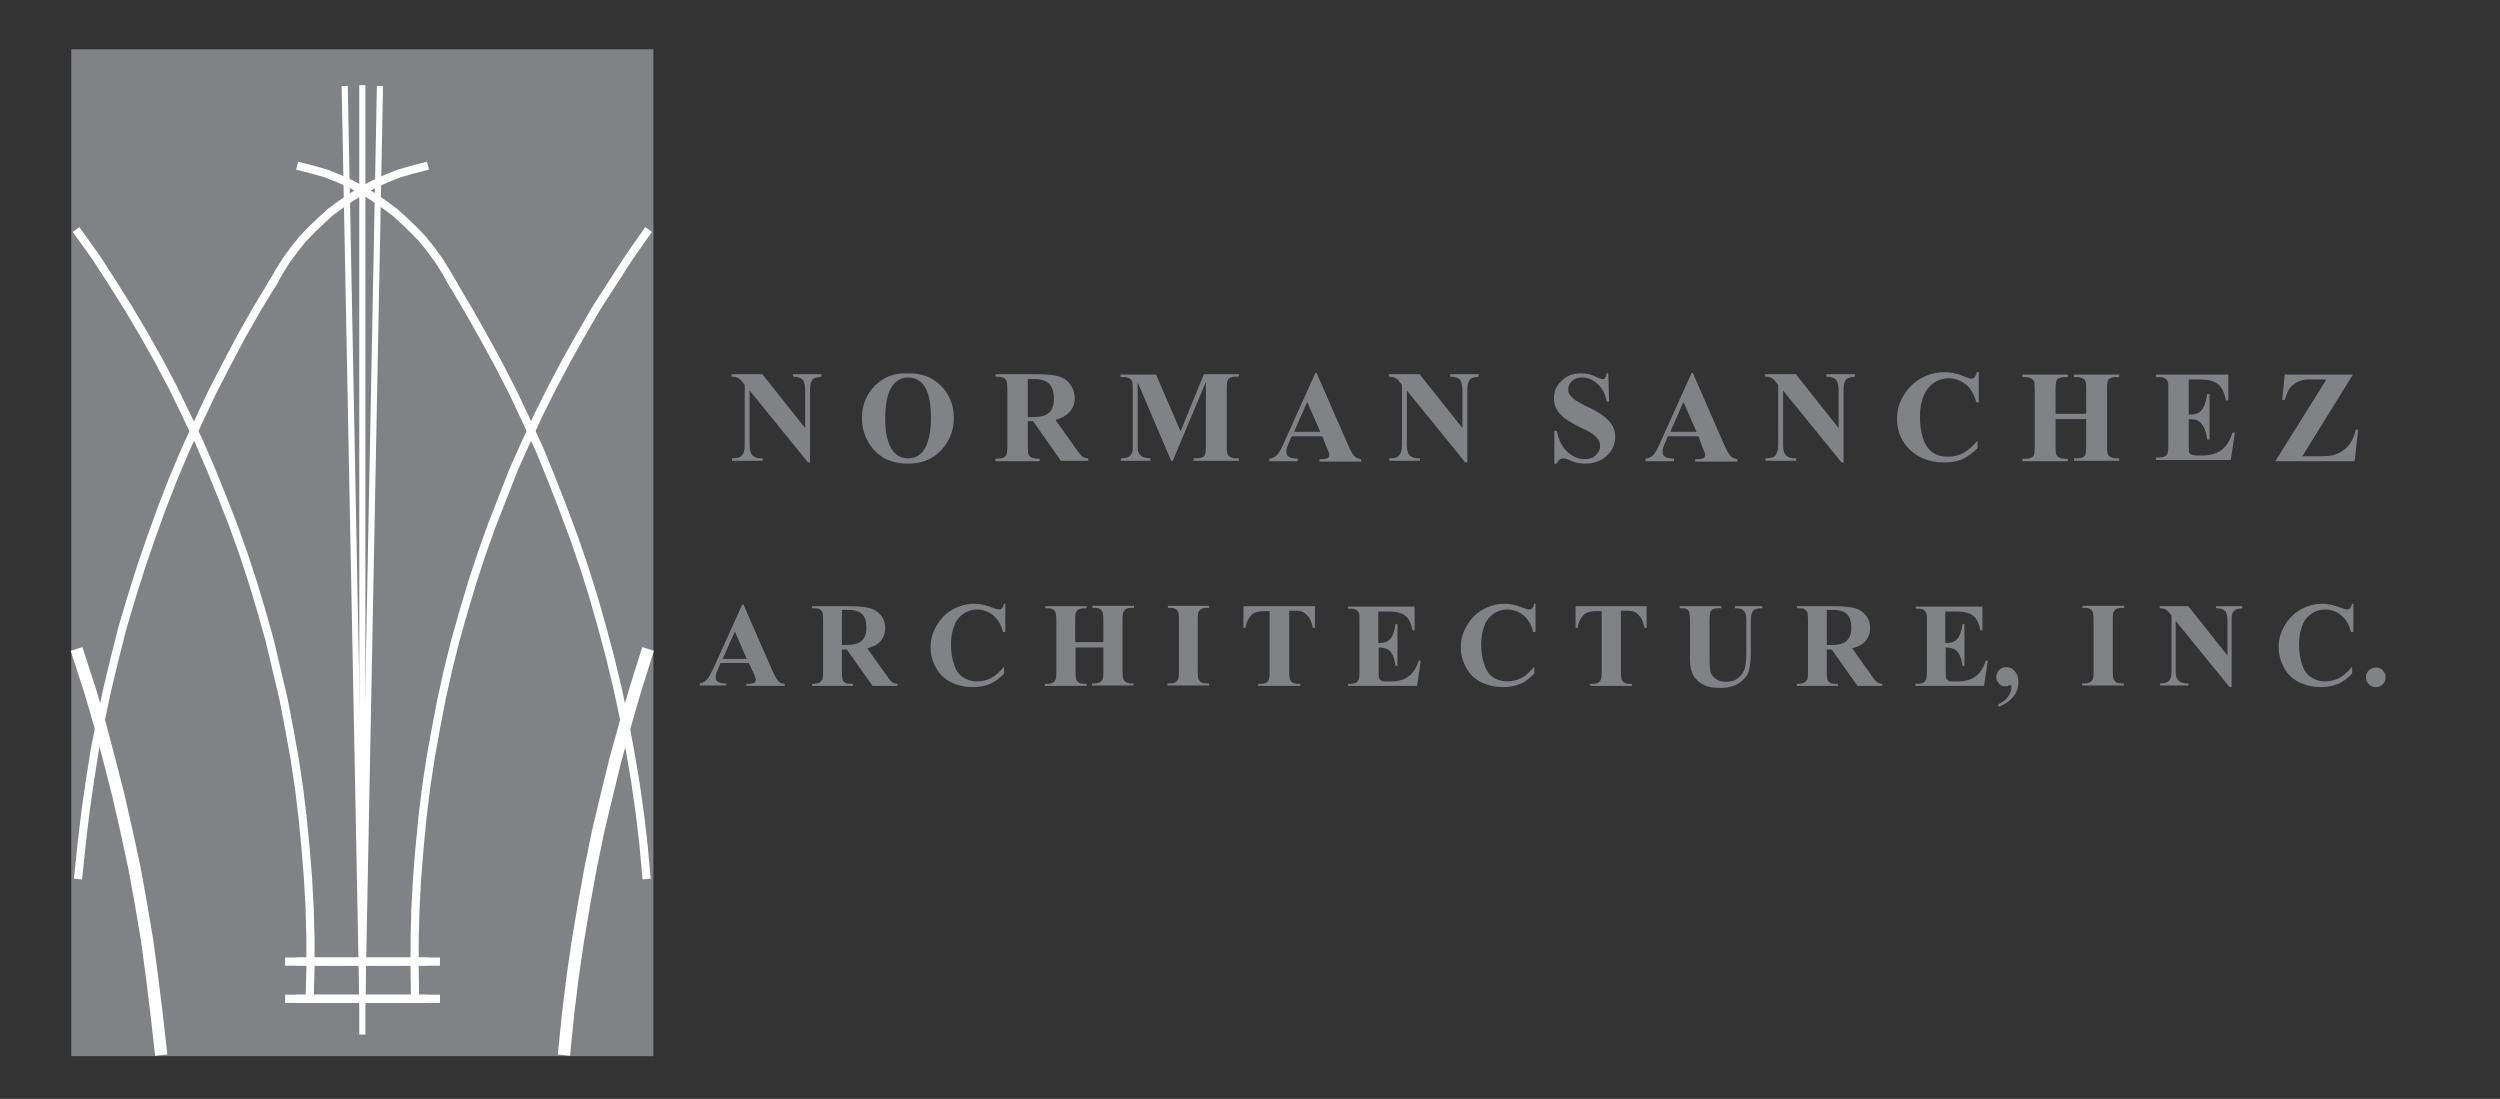 <?xml version="1.0" encoding="utf-8"?>
<!-- Generator: Adobe Illustrator 19.0.0, SVG Export Plug-In . SVG Version: 6.00 Build 0)  -->
<svg version="1.1" id="Layer_1" xmlns="http://www.w3.org/2000/svg" xmlns:xlink="http://www.w3.org/1999/xlink" x="0px" y="0px"
	 viewBox="0 0 612 269" style="enable-background:new 0 0 612 269;" xml:space="preserve">
<rect x="0" y="0" width="612" height="269" fill="#333333" stroke="none"/>
<style type="text/css">
	.st0{fill:#808285;stroke:#808285;stroke-width:3.5;stroke-linecap:square;stroke-miterlimit:10;}
	.st1{fill:none;stroke:#808285;stroke-width:0;stroke-linecap:square;stroke-miterlimit:10;}
	.st2{fill:none;stroke:#FFFFFF;stroke-width:1.5;stroke-linecap:square;stroke-miterlimit:10;}
	.st3{fill:none;stroke:#FFFFFF;stroke-width:2;stroke-linecap:square;stroke-miterlimit:10;}
	.st4{fill:none;stroke:#FFFFFF;stroke-width:0;stroke-linecap:square;stroke-miterlimit:10;}
	.st5{fill:none;stroke:#FFFFFF;stroke-width:3;stroke-linecap:square;stroke-miterlimit:10;}
	.st6{fill:#808285;}
</style>
<polygon id="XMLID_94_" class="st0" points="158.2,256.8 19.2,256.8 19.2,13.8 158.2,13.8 158.2,256.8 "/>
<g id="XMLID_105_">
	<line id="XMLID_125_" class="st1" x1="88.7" y1="252.5" x2="88.7" y2="21.6"/>
	<line id="XMLID_124_" class="st1" x1="73.6" y1="244.5" x2="106.7" y2="244.5"/>
	<line id="XMLID_123_" class="st1" x1="73.6" y1="235.4" x2="106.7" y2="235.4"/>
	<line id="XMLID_122_" class="st1" x1="88.7" y1="245" x2="84.4" y2="21.8"/>
	<polyline id="XMLID_121_" class="st1" points="75.8,244.5 76,237.1 76,229.7 75.8,222.4 75.4,215 74.8,207.6 74.1,200.3 
		73.2,192.9 72.1,185.6 70.8,178.4 69.4,171.1 67.7,163.9 66,156.7 64,149.6 61.9,142.6 59.6,135.6 57.1,128.6 54.4,121.7 
		51.6,114.8 48.7,108.1 45.5,101.4 42.3,94.8 38.8,88.2 35.2,81.8 31.4,75.4 27.5,69.2 23.5,63 19.2,57 	"/>
	<polyline id="XMLID_120_" class="st1" points="80,244.5 80.2,235.2 80.1,226 79.9,216.7 79.5,207.4 78.9,198.2 78.1,188.9 
		77.1,179.7 76,170.5 74.7,161.3 73.2,152.1 71.5,143 69.6,133.9 67.6,124.8 65.4,115.8 63,106.9 60.4,97.9 57.7,89.1 54.8,80.3 
		51.7,71.5 48.4,62.8 45,54.2 41.4,45.7 37.6,37.2 33.7,28.8 	"/>
	<polyline id="XMLID_119_" class="st1" points="84.3,244.5 84.2,231.5 83.9,218.6 83.4,205.6 82.8,192.7 81.9,179.8 80.9,166.8 
		79.7,154 78.3,141 76.6,128.2 74.8,115.4 72.8,102.5 70.7,89.8 68.3,77 65.8,64.3 63,51.6 60.1,39 57,26.4 	"/>
	<polyline id="XMLID_118_" class="st1" points="66.8,69.2 62.8,75.8 59,82.5 55.4,89.3 51.9,96.1 48.6,103.1 45.4,110.1 42.4,117.2 
		39.6,124.4 37,131.6 34.5,138.9 32.2,146.2 30,153.6 28.1,161.1 26.3,168.6 24.7,176.1 23.2,183.6 22,191.2 20.9,198.9 20,206.5 
		19.2,214.2 	"/>
	<polyline id="XMLID_117_" class="st1" points="103.8,40.8 100.7,41.6 97.6,42.5 94.6,43.7 91.7,45 88.9,46.5 86.1,48.2 83.5,50 
		80.9,51.9 78.5,54.1 76.2,56.3 74,58.6 72,61.1 70.1,63.7 68.4,66.4 66.8,69.2 	"/>
	<polyline id="XMLID_116_" class="st1" points="39.3,256.8 38.3,247.9 37.2,239 36,230.1 34.5,221.2 32.9,212.4 31,203.6 29,194.8 
		26.8,186.2 24.5,177.5 22,168.9 19.2,160.3 	"/>
	<polygon id="XMLID_115_" class="st1" points="158.2,256.8 19.2,256.8 19.2,13.8 158.2,13.8 158.2,256.8 	"/>
	<line id="XMLID_114_" class="st1" x1="103.9" y1="244.5" x2="70.8" y2="244.5"/>
	<line id="XMLID_113_" class="st1" x1="103.9" y1="235.4" x2="70.8" y2="235.4"/>
	<line id="XMLID_112_" class="st1" x1="88.7" y1="245" x2="93" y2="21.8"/>
	<polyline id="XMLID_111_" class="st1" points="158.2,57 154,63 150,69.2 146,75.4 142.3,81.8 138.7,88.2 135.2,94.8 131.9,101.4 
		128.8,108.1 125.8,114.8 123.1,121.7 120.4,128.6 117.9,135.6 115.6,142.6 113.5,149.6 111.5,156.7 109.7,163.9 108.1,171.1 
		106.7,178.4 105.4,185.6 104.3,192.9 103.4,200.3 102.7,207.6 102.1,215 101.7,222.4 101.5,229.7 101.5,237.1 101.6,244.5 	"/>
	<polyline id="XMLID_110_" class="st1" points="143.8,28.8 139.9,37.2 136.1,45.7 132.5,54.2 129.1,62.8 125.8,71.5 122.7,80.3 
		119.8,89.1 117.1,97.9 114.5,106.9 112.1,115.8 109.9,124.8 107.8,133.9 106,143 104.3,152.1 102.8,161.3 101.5,170.5 100.3,179.7 
		99.4,188.9 98.6,198.2 98,207.4 97.6,216.7 97.4,226 97.3,235.2 97.5,244.5 	"/>
	<polyline id="XMLID_109_" class="st1" points="120.4,26.4 117.4,39 114.4,51.6 111.7,64.3 109.2,77 106.8,89.8 104.6,102.5 
		102.6,115.4 100.8,128.2 99.2,141 97.8,154 96.6,166.8 95.6,179.8 94.7,192.7 94,205.6 93.6,218.6 93.3,231.5 93.2,244.5 	"/>
	<polyline id="XMLID_108_" class="st1" points="158.2,214.2 157.5,206.5 156.6,198.9 155.5,191.2 154.2,183.6 152.8,176.1 
		151.2,168.6 149.4,161.1 147.4,153.6 145.3,146.2 143,138.9 140.5,131.6 137.8,124.4 135,117.2 132.1,110.1 128.9,103.1 
		125.6,96.1 122.1,89.3 118.4,82.5 114.6,75.8 110.7,69.2 	"/>
	<polyline id="XMLID_107_" class="st1" points="110.7,69.2 109.1,66.4 107.4,63.7 105.5,61.1 103.5,58.6 101.3,56.3 99,54.1 
		96.6,51.9 94,50 91.4,48.2 88.6,46.5 85.8,45 82.9,43.7 79.9,42.5 76.8,41.6 73.7,40.8 	"/>
	<polyline id="XMLID_106_" class="st1" points="158.2,160.3 155.5,168.9 153,177.5 150.6,186.2 148.5,194.8 146.4,203.6 
		144.6,212.4 143,221.2 141.5,230.1 140.2,239 139.1,247.9 138.2,256.8 	"/>
</g>
<line id="XMLID_104_" class="st2" x1="88.7" y1="252.5" x2="88.7" y2="21.6"/>
<line id="XMLID_103_" class="st3" x1="73.6" y1="244.5" x2="106.7" y2="244.5"/>
<line id="XMLID_102_" class="st3" x1="73.6" y1="235.4" x2="106.7" y2="235.4"/>
<line id="XMLID_101_" class="st2" x1="88.7" y1="245" x2="84.4" y2="21.8"/>
<polyline id="XMLID_100_" class="st3" points="75.8,244.5 76,237.1 76,229.7 75.8,222.4 75.4,215 74.8,207.6 74.1,200.3 73.2,192.9 
	72.1,185.6 70.8,178.4 69.4,171.1 67.7,163.9 66,156.7 64,149.6 61.9,142.6 59.6,135.6 57.1,128.6 54.4,121.7 51.6,114.8 
	48.7,108.1 45.5,101.4 42.3,94.8 38.8,88.2 35.2,81.8 31.4,75.4 27.5,69.2 23.5,63 19.2,57 "/>
<polyline id="XMLID_99_" class="st4" points="80,244.5 80.2,235.2 80.1,226 79.9,216.7 79.5,207.4 78.9,198.2 78.1,188.9 
	77.1,179.7 76,170.5 74.7,161.3 73.2,152.1 71.5,143 69.6,133.9 67.6,124.8 65.4,115.8 63,106.9 60.4,97.9 57.7,89.1 54.8,80.3 
	51.7,71.5 48.4,62.8 45,54.2 41.4,45.7 37.6,37.2 33.7,28.8 "/>
<polyline id="XMLID_98_" class="st4" points="84.3,244.5 84.2,231.5 83.9,218.6 83.4,205.6 82.8,192.7 81.9,179.8 80.9,166.8 
	79.7,154 78.3,141 76.6,128.2 74.8,115.4 72.8,102.5 70.7,89.8 68.3,77 65.8,64.3 63,51.6 60.1,39 57,26.4 "/>
<polyline id="XMLID_97_" class="st3" points="66.8,69.2 62.8,75.8 59,82.5 55.4,89.3 51.9,96.1 48.6,103.1 45.4,110.1 42.4,117.2 
	39.6,124.4 37,131.6 34.5,138.9 32.2,146.2 30,153.6 28.1,161.1 26.3,168.6 24.7,176.1 23.2,183.6 22,191.2 20.9,198.9 20,206.5 
	19.2,214.2 "/>
<polyline id="XMLID_96_" class="st3" points="103.8,40.8 100.7,41.6 97.6,42.5 94.6,43.7 91.7,45 88.9,46.5 86.1,48.2 83.5,50 
	80.9,51.9 78.5,54.1 76.2,56.3 74,58.6 72,61.1 70.1,63.7 68.4,66.4 66.8,69.2 "/>
<polyline id="XMLID_95_" class="st5" points="39.3,256.8 38.3,247.9 37.2,239 36,230.1 34.5,221.2 32.9,212.4 31,203.6 29,194.8 
	26.8,186.2 24.5,177.5 22,168.9 19.2,160.3 "/>
<line id="XMLID_93_" class="st3" x1="103.9" y1="244.5" x2="70.8" y2="244.5"/>
<line id="XMLID_92_" class="st3" x1="103.9" y1="235.4" x2="70.8" y2="235.4"/>
<line id="XMLID_91_" class="st2" x1="88.7" y1="245" x2="93" y2="21.8"/>
<polyline id="XMLID_90_" class="st3" points="158.2,57 154,63 150,69.2 146,75.4 142.3,81.8 138.7,88.2 135.2,94.8 131.9,101.4 
	128.8,108.1 125.8,114.8 123.1,121.7 120.4,128.6 117.9,135.6 115.6,142.6 113.5,149.6 111.5,156.7 109.7,163.9 108.1,171.1 
	106.7,178.4 105.4,185.6 104.3,192.9 103.4,200.3 102.7,207.6 102.1,215 101.7,222.4 101.5,229.7 101.5,237.1 101.6,244.5 "/>
<polyline id="XMLID_89_" class="st4" points="143.8,28.8 139.9,37.2 136.1,45.7 132.5,54.2 129.1,62.8 125.8,71.5 122.7,80.3 
	119.8,89.1 117.1,97.9 114.5,106.9 112.1,115.8 109.9,124.8 107.8,133.9 106,143 104.3,152.1 102.8,161.3 101.5,170.5 100.3,179.7 
	99.4,188.9 98.6,198.2 98,207.4 97.6,216.7 97.4,226 97.3,235.2 97.5,244.5 "/>
<polyline id="XMLID_88_" class="st4" points="120.4,26.4 117.4,39 114.4,51.6 111.7,64.3 109.2,77 106.8,89.8 104.6,102.5 
	102.6,115.4 100.8,128.2 99.2,141 97.8,154 96.6,166.8 95.6,179.8 94.7,192.7 94,205.6 93.6,218.6 93.3,231.5 93.2,244.5 "/>
<polyline id="XMLID_87_" class="st3" points="158.2,214.2 157.5,206.5 156.6,198.9 155.5,191.2 154.2,183.6 152.8,176.1 
	151.2,168.6 149.4,161.1 147.4,153.6 145.3,146.2 143,138.9 140.5,131.6 137.8,124.4 135,117.2 132.1,110.1 128.9,103.1 125.6,96.1 
	122.1,89.3 118.4,82.5 114.6,75.8 110.7,69.2 "/>
<polyline id="XMLID_86_" class="st3" points="110.7,69.2 109.1,66.4 107.4,63.7 105.5,61.1 103.5,58.6 101.3,56.3 99,54.1 
	96.6,51.9 94,50 91.4,48.2 88.6,46.5 85.8,45 82.9,43.7 79.9,42.5 76.8,41.6 73.7,40.8 "/>
<polyline id="XMLID_23_" class="st5" points="158.2,160.3 155.5,168.9 153,177.5 150.6,186.2 148.5,194.8 146.4,203.6 144.6,212.4 
	143,221.2 141.5,230.1 140.2,239 139.1,247.9 138.2,256.8 "/>
<g id="XMLID_136_">
	<path id="XMLID_137_" class="st6" d="M186.7,91.7l10.4,13.1v-9.1c0-1.3-0.2-2.1-0.5-2.6c-0.5-0.6-1.3-0.9-2.5-0.9v-0.6h7v0.6
		c-0.9,0.1-1.5,0.3-1.8,0.4s-0.5,0.5-0.7,0.9c-0.2,0.4-0.3,1.1-0.3,2.1v17.6h-0.5l-14.3-17.6v13.5c0,1.2,0.3,2,0.8,2.5
		c0.6,0.4,1.2,0.6,1.9,0.6h0.5v0.6h-7.5v-0.6c1.2,0,2-0.2,2.4-0.7c0.5-0.5,0.7-1.3,0.7-2.4V94.2l-0.5-0.6c-0.4-0.6-0.8-0.9-1.2-1.1
		c-0.3-0.2-0.8-0.3-1.5-0.3v-0.6H186.7z"/>
</g>
<g id="XMLID_132_">
	<path id="XMLID_133_" class="st6" d="M222.1,91.4c3.4-0.1,6.1,0.9,8.2,3s3.2,4.7,3.2,7.9c0,2.7-0.8,5-2.4,7.1
		c-2.1,2.7-5,4.1-8.8,4.1c-3.8,0-6.8-1.3-8.8-3.9c-1.6-2-2.5-4.5-2.5-7.3c0-3.1,1.1-5.8,3.2-7.9C216.4,92.2,219,91.3,222.1,91.4z
		 M222.3,92.4c-1.9,0-3.4,1-4.4,3c-0.8,1.6-1.2,4-1.2,7c0,3.6,0.6,6.3,1.9,8c0.9,1.2,2.1,1.8,3.7,1.8c1.1,0,2-0.3,2.7-0.8
		c0.9-0.7,1.6-1.7,2.1-3.2c0.5-1.5,0.8-3.4,0.8-5.7c0-2.8-0.3-4.9-0.8-6.3c-0.5-1.4-1.2-2.4-2-2.9C224.3,92.7,223.4,92.4,222.3,92.4
		z"/>
</g>
<g id="XMLID_128_">
	<path id="XMLID_129_" class="st6" d="M251.6,103.2v5.9c0,1.1,0.1,1.9,0.2,2.2c0.1,0.3,0.4,0.5,0.7,0.7c0.4,0.2,1,0.3,2,0.3v0.6
		h-10.8v-0.6c1,0,1.6-0.1,2-0.3c0.3-0.2,0.6-0.4,0.7-0.7c0.1-0.3,0.2-1,0.2-2.2V95.4c0-1.1-0.1-1.9-0.2-2.2
		c-0.1-0.3-0.4-0.5-0.7-0.7c-0.4-0.2-1-0.3-2-0.3v-0.6h9.8c2.6,0,4.4,0.2,5.6,0.5c1.2,0.4,2.2,1,2.9,2s1.1,2.1,1.1,3.3
		c0,1.6-0.6,2.9-1.7,3.9c-0.7,0.6-1.7,1.1-3,1.5l5.1,7.2c0.7,0.9,1.1,1.5,1.4,1.7c0.4,0.3,0.9,0.5,1.5,0.5v0.6h-6.7l-6.8-9.7H251.6z
		 M251.6,92.8v9.3h0.9c1.4,0,2.5-0.1,3.2-0.4c0.7-0.3,1.3-0.7,1.7-1.4c0.4-0.7,0.6-1.6,0.6-2.7c0-1.6-0.4-2.8-1.1-3.6
		c-0.8-0.8-2-1.2-3.6-1.2H251.6z"/>
</g>
<g id="XMLID_85_">
	<path id="XMLID_126_" class="st6" d="M289,105.6l5.7-14h8.6v0.6h-0.7c-0.6,0-1.1,0.1-1.5,0.3c-0.3,0.1-0.5,0.4-0.6,0.7
		c-0.1,0.2-0.2,0.9-0.2,2v14c0,1.1,0.1,1.8,0.2,2s0.3,0.5,0.7,0.7c0.4,0.2,0.8,0.3,1.4,0.3h0.7v0.6h-11.1v-0.6h0.7
		c0.6,0,1.1-0.1,1.5-0.3c0.3-0.1,0.5-0.4,0.6-0.7c0.1-0.2,0.2-0.9,0.2-2V93.5l-8.1,19.3h-0.4l-8.2-19.2v14.9c0,1,0,1.7,0.1,1.9
		c0.1,0.5,0.4,0.9,0.9,1.3c0.5,0.3,1.2,0.5,2.1,0.5v0.6h-7.2v-0.6h0.2c0.5,0,0.9-0.1,1.3-0.2s0.7-0.4,0.9-0.6
		c0.2-0.3,0.4-0.7,0.5-1.1c0-0.1,0-0.6,0-1.6V95.3c0-1.1-0.1-1.7-0.2-2c-0.1-0.3-0.3-0.5-0.7-0.7c-0.4-0.2-0.8-0.3-1.4-0.3h-0.7
		v-0.6h8.7L289,105.6z"/>
</g>
<g id="XMLID_81_">
	<path id="XMLID_82_" class="st6" d="M323.7,106.8h-7.5l-0.9,2.1c-0.3,0.7-0.4,1.3-0.4,1.7c0,0.6,0.2,1,0.7,1.3
		c0.3,0.2,1,0.3,2.1,0.4v0.6h-7v-0.6c0.8-0.1,1.4-0.4,1.9-0.9c0.5-0.5,1.1-1.6,1.8-3.2l7.6-16.9h0.3l7.6,17.4
		c0.7,1.6,1.3,2.7,1.8,3.1c0.4,0.3,0.9,0.5,1.5,0.6v0.6h-10.2v-0.6h0.4c0.8,0,1.4-0.1,1.7-0.3c0.2-0.2,0.3-0.4,0.3-0.7
		c0-0.2,0-0.4-0.1-0.6c0-0.1-0.2-0.5-0.5-1.2L323.7,106.8z M323.2,105.7l-3.2-7.3l-3.2,7.3H323.2z"/>
</g>
<g id="XMLID_78_">
	<path id="XMLID_79_" class="st6" d="M347.6,91.7l10.4,13.1v-9.1c0-1.3-0.2-2.1-0.5-2.6c-0.5-0.6-1.3-0.9-2.5-0.9v-0.6h7v0.6
		c-0.9,0.1-1.5,0.3-1.8,0.4c-0.3,0.2-0.5,0.5-0.7,0.9c-0.2,0.4-0.3,1.1-0.3,2.1v17.6h-0.5l-14.3-17.6v13.5c0,1.2,0.3,2,0.8,2.5
		c0.6,0.4,1.2,0.6,1.9,0.6h0.5v0.6h-7.5v-0.6c1.2,0,2-0.2,2.4-0.7s0.7-1.3,0.7-2.4V94.2l-0.5-0.6c-0.4-0.6-0.8-0.9-1.2-1.1
		c-0.3-0.2-0.8-0.3-1.5-0.3v-0.6H347.6z"/>
</g>
<g id="XMLID_75_">
	<path id="XMLID_76_" class="st6" d="M393.7,91.2l0.2,7.1h-0.6c-0.3-1.8-1-3.2-2.2-4.3c-1.2-1.1-2.5-1.6-3.8-1.6
		c-1.1,0-1.9,0.3-2.5,0.9s-0.9,1.2-0.9,2c0,0.5,0.1,0.9,0.3,1.2c0.3,0.5,0.8,1,1.5,1.5c0.5,0.3,1.6,1,3.4,1.8c2.5,1.2,4.1,2.4,5,3.5
		c0.9,1.1,1.3,2.3,1.3,3.7c0,1.8-0.7,3.3-2.1,4.6c-1.4,1.3-3.1,1.9-5.3,1.9c-0.7,0-1.3-0.1-1.9-0.2c-0.6-0.1-1.3-0.4-2.2-0.8
		c-0.5-0.2-0.9-0.3-1.2-0.3c-0.3,0-0.6,0.1-0.9,0.3c-0.3,0.2-0.5,0.5-0.7,1h-0.6v-8h0.6c0.5,2.2,1.3,4,2.6,5.1
		c1.3,1.2,2.7,1.8,4.2,1.8c1.2,0,2.1-0.3,2.8-1s1-1.4,1-2.2c0-0.5-0.1-1-0.4-1.5c-0.3-0.5-0.7-0.9-1.2-1.3c-0.5-0.4-1.5-1-2.9-1.6
		c-1.9-0.9-3.3-1.8-4.2-2.4c-0.8-0.7-1.5-1.4-1.9-2.2c-0.5-0.8-0.7-1.7-0.7-2.7c0-1.7,0.6-3.1,1.9-4.3c1.2-1.2,2.8-1.8,4.7-1.8
		c0.7,0,1.4,0.1,2,0.2c0.5,0.1,1.1,0.4,1.8,0.7c0.7,0.3,1.2,0.5,1.5,0.5c0.3,0,0.5-0.1,0.6-0.2s0.3-0.6,0.4-1.2H393.7z"/>
</g>
<g id="XMLID_71_">
	<path id="XMLID_72_" class="st6" d="M415.8,106.8h-7.5l-0.9,2.1c-0.3,0.7-0.4,1.3-0.4,1.7c0,0.6,0.2,1,0.7,1.3
		c0.3,0.2,1,0.3,2.1,0.4v0.6h-7v-0.6c0.8-0.1,1.4-0.4,1.9-0.9c0.5-0.5,1.1-1.6,1.8-3.2l7.6-16.9h0.3l7.6,17.4
		c0.7,1.6,1.3,2.7,1.8,3.1c0.4,0.3,0.9,0.5,1.5,0.6v0.6H415v-0.6h0.4c0.8,0,1.4-0.1,1.7-0.3c0.2-0.2,0.3-0.4,0.3-0.7
		c0-0.2,0-0.4-0.1-0.6c0-0.1-0.2-0.5-0.5-1.2L415.8,106.8z M415.3,105.7l-3.2-7.3l-3.2,7.3H415.3z"/>
</g>
<g id="XMLID_68_">
	<path id="XMLID_69_" class="st6" d="M439.7,91.7l10.4,13.1v-9.1c0-1.3-0.2-2.1-0.5-2.6c-0.5-0.6-1.3-0.9-2.5-0.9v-0.6h7v0.6
		c-0.9,0.1-1.5,0.3-1.8,0.4s-0.5,0.5-0.7,0.9c-0.2,0.4-0.3,1.1-0.3,2.1v17.6h-0.5l-14.3-17.6v13.5c0,1.2,0.3,2,0.8,2.5
		c0.6,0.4,1.2,0.6,1.9,0.6h0.5v0.6h-7.5v-0.6c1.2,0,2-0.2,2.4-0.7s0.7-1.3,0.7-2.4V94.2l-0.5-0.6c-0.4-0.6-0.8-0.9-1.2-1.1
		c-0.3-0.2-0.8-0.3-1.5-0.3v-0.6H439.7z"/>
</g>
<g id="XMLID_65_">
	<path id="XMLID_66_" class="st6" d="M484.4,91.2v7.3h-0.6c-0.5-1.9-1.3-3.4-2.6-4.4s-2.7-1.5-4.2-1.5c-1.3,0-2.5,0.4-3.6,1.1
		c-1.1,0.8-1.9,1.8-2.4,3c-0.7,1.6-1,3.3-1,5.2c0,1.9,0.2,3.6,0.7,5.2c0.5,1.6,1.2,2.7,2.2,3.5s2.3,1.2,4,1.2c1.3,0,2.6-0.3,3.7-0.9
		s2.3-1.6,3.5-3v1.8c-1.2,1.2-2.4,2.1-3.7,2.7c-1.3,0.6-2.8,0.8-4.5,0.8c-2.3,0-4.3-0.5-6-1.4s-3.1-2.2-4.1-3.9
		c-1-1.7-1.4-3.5-1.4-5.4c0-2,0.5-3.9,1.6-5.7c1.1-1.8,2.5-3.2,4.3-4.2c1.8-1,3.7-1.5,5.7-1.5c1.5,0,3.1,0.3,4.7,1
		c1,0.4,1.6,0.6,1.8,0.6c0.3,0,0.6-0.1,0.9-0.4c0.2-0.2,0.4-0.6,0.5-1.2H484.4z"/>
</g>
<g id="XMLID_62_">
	<path id="XMLID_63_" class="st6" d="M503.2,102.7v6.6c0,1.1,0.1,1.8,0.2,2c0.1,0.3,0.4,0.5,0.7,0.7c0.3,0.2,0.8,0.3,1.4,0.3h0.7
		v0.6h-11.1v-0.6h0.7c0.6,0,1.1-0.1,1.5-0.3c0.3-0.1,0.5-0.4,0.6-0.7c0.1-0.2,0.2-0.9,0.2-2V95.3c0-1.1-0.1-1.8-0.2-2
		s-0.3-0.5-0.7-0.7s-0.8-0.3-1.4-0.3h-0.7v-0.6h11.1v0.6h-0.7c-0.6,0-1.1,0.1-1.5,0.3c-0.3,0.1-0.5,0.4-0.6,0.7
		c-0.1,0.2-0.2,0.9-0.2,2v6h7.5v-6c0-1.1-0.1-1.8-0.2-2c-0.1-0.3-0.3-0.5-0.7-0.7c-0.4-0.2-0.8-0.3-1.4-0.3h-0.7v-0.6h11.1v0.6h-0.7
		c-0.6,0-1.1,0.1-1.5,0.3c-0.3,0.1-0.5,0.4-0.6,0.7c-0.1,0.2-0.2,0.9-0.2,2v13.9c0,1.1,0.1,1.8,0.2,2s0.3,0.5,0.7,0.7
		c0.4,0.2,0.8,0.3,1.4,0.3h0.7v0.6h-11.1v-0.6h0.7c0.6,0,1.1-0.1,1.5-0.3c0.3-0.1,0.5-0.4,0.6-0.7c0.1-0.2,0.2-0.9,0.2-2v-6.6H503.2
		z"/>
</g>
<g id="XMLID_59_">
	<path id="XMLID_60_" class="st6" d="M535.8,92.9v8.6h0.4c1.3,0,2.3-0.4,2.9-1.3c0.6-0.8,1-2.1,1.2-3.7h0.6v11.1h-0.6
		c-0.1-1.2-0.4-2.2-0.8-3s-0.9-1.3-1.4-1.6c-0.5-0.3-1.3-0.4-2.3-0.4v6c0,1.2,0,1.9,0.1,2.1c0.1,0.3,0.3,0.5,0.6,0.6
		s0.7,0.2,1.3,0.2h1.3c2,0,3.6-0.5,4.8-1.4s2-2.3,2.6-4.2h0.6l-1,6.7h-18.3v-0.6h0.7c0.6,0,1.1-0.1,1.5-0.3c0.3-0.1,0.5-0.4,0.6-0.7
		c0.1-0.2,0.2-0.9,0.2-2V95.3c0-1,0-1.5-0.1-1.8c-0.1-0.4-0.3-0.6-0.6-0.8c-0.4-0.3-0.9-0.4-1.6-0.4h-0.7v-0.6h17.7v6.3h-0.6
		c-0.3-1.5-0.7-2.6-1.3-3.3c-0.5-0.7-1.3-1.2-2.3-1.5c-0.6-0.2-1.7-0.3-3.3-0.3H535.8z"/>
</g>
<g id="XMLID_56_">
	<path id="XMLID_57_" class="st6" d="M576,91.7l-12.4,20h4c1.9,0,3.2-0.1,4-0.4c1.2-0.4,2.3-1.1,3.2-2.1c0.9-1,1.5-2.4,1.9-4h0.6
		l-0.9,7.7H557l12.5-20h-3.1c-1.2,0-2,0-2.4,0.1c-0.7,0.1-1.4,0.4-2.1,0.8c-0.6,0.4-1.2,0.9-1.6,1.6c-0.4,0.7-0.7,1.5-1,2.5h-0.6
		l0.6-6.2H576z"/>
</g>
<g id="XMLID_52_">
	<path id="XMLID_53_" class="st6" d="M183.3,162.3h-6.9l-0.8,1.9c-0.3,0.6-0.4,1.2-0.4,1.6c0,0.5,0.2,1,0.7,1.2
		c0.3,0.2,0.9,0.3,1.9,0.3v0.5h-6.5v-0.5c0.7-0.1,1.3-0.4,1.7-0.9c0.5-0.5,1-1.5,1.7-2.9l7-15.5h0.3l7,16c0.7,1.5,1.2,2.5,1.7,2.9
		c0.3,0.3,0.8,0.5,1.4,0.5v0.5h-9.4v-0.5h0.4c0.8,0,1.3-0.1,1.6-0.3c0.2-0.2,0.3-0.4,0.3-0.7c0-0.2,0-0.4-0.1-0.5
		c0-0.1-0.2-0.4-0.4-1.1L183.3,162.3z M182.8,161.3l-2.9-6.7l-3,6.7H182.8z"/>
</g>
<g id="XMLID_48_">
	<path id="XMLID_49_" class="st6" d="M206.1,159v5.5c0,1.1,0.1,1.7,0.2,2c0.1,0.3,0.4,0.5,0.7,0.7c0.3,0.2,0.9,0.2,1.8,0.2v0.5h-10
		v-0.5c0.9,0,1.5-0.1,1.8-0.3c0.3-0.2,0.5-0.4,0.7-0.7c0.1-0.3,0.2-0.9,0.2-2v-12.6c0-1.1-0.1-1.7-0.2-2c-0.1-0.3-0.4-0.5-0.7-0.7
		s-0.9-0.2-1.8-0.2v-0.5h9c2.4,0,4.1,0.2,5.2,0.5c1.1,0.3,2,0.9,2.7,1.8c0.7,0.9,1,1.9,1,3.1c0,1.4-0.5,2.6-1.6,3.6
		c-0.7,0.6-1.6,1-2.8,1.3l4.7,6.6c0.6,0.9,1,1.4,1.3,1.6c0.4,0.3,0.8,0.5,1.4,0.5v0.5h-6.1l-6.3-8.9H206.1z M206.1,149.4v8.5h0.8
		c1.3,0,2.3-0.1,3-0.4s1.2-0.7,1.6-1.3c0.4-0.6,0.6-1.5,0.6-2.5c0-1.5-0.3-2.6-1-3.3c-0.7-0.7-1.8-1.1-3.4-1.1H206.1z"/>
</g>
<g id="XMLID_45_">
	<path id="XMLID_46_" class="st6" d="M246.1,147.9v6.8h-0.6c-0.4-1.8-1.2-3.1-2.4-4.1c-1.1-0.9-2.5-1.4-3.9-1.4
		c-1.2,0-2.3,0.3-3.3,1c-1,0.7-1.8,1.6-2.2,2.7c-0.6,1.4-0.9,3.1-0.9,4.8c0,1.7,0.2,3.3,0.7,4.8c0.4,1.4,1.1,2.5,2.1,3.2
		s2.2,1.1,3.6,1.1c1.2,0,2.4-0.3,3.4-0.8c1-0.5,2.1-1.5,3.2-2.8v1.7c-1.1,1.1-2.2,2-3.4,2.5c-1.2,0.5-2.6,0.8-4.1,0.8
		c-2.1,0-3.9-0.4-5.5-1.2c-1.6-0.8-2.9-2-3.7-3.6c-0.9-1.6-1.3-3.2-1.3-5c0-1.9,0.5-3.6,1.5-5.3c1-1.7,2.3-3,3.9-3.9
		c1.7-0.9,3.4-1.4,5.3-1.4c1.4,0,2.8,0.3,4.3,0.9c0.9,0.3,1.4,0.5,1.7,0.5c0.3,0,0.6-0.1,0.8-0.3c0.2-0.2,0.4-0.6,0.4-1.1H246.1z"/>
</g>
<g id="XMLID_42_">
	<path id="XMLID_43_" class="st6" d="M263.3,158.5v6c0,1,0.1,1.6,0.2,1.9c0.1,0.2,0.3,0.5,0.6,0.7c0.3,0.2,0.8,0.3,1.3,0.3h0.6v0.5
		h-10.2v-0.5h0.6c0.6,0,1-0.1,1.4-0.3c0.2-0.1,0.4-0.4,0.6-0.7c0.1-0.2,0.2-0.8,0.2-1.8v-12.8c0-1-0.1-1.6-0.2-1.9
		c-0.1-0.2-0.3-0.5-0.6-0.7c-0.3-0.2-0.8-0.3-1.3-0.3h-0.6v-0.5H266v0.5h-0.6c-0.6,0-1,0.1-1.4,0.3c-0.2,0.1-0.4,0.4-0.6,0.7
		c-0.1,0.2-0.2,0.8-0.2,1.8v5.5h6.9v-5.5c0-1-0.1-1.6-0.2-1.9c-0.1-0.2-0.3-0.5-0.6-0.7c-0.3-0.2-0.8-0.3-1.3-0.3h-0.6v-0.5h10.2
		v0.5h-0.6c-0.6,0-1,0.1-1.4,0.3c-0.2,0.1-0.4,0.4-0.6,0.7c-0.1,0.2-0.2,0.8-0.2,1.8v12.8c0,1,0.1,1.6,0.2,1.9
		c0.1,0.2,0.3,0.5,0.6,0.7c0.3,0.2,0.8,0.3,1.3,0.3h0.6v0.5h-10.2v-0.5h0.6c0.6,0,1-0.1,1.4-0.3c0.2-0.1,0.4-0.4,0.6-0.7
		c0.1-0.2,0.2-0.8,0.2-1.8v-6H263.3z"/>
</g>
<g id="XMLID_39_">
	<path id="XMLID_40_" class="st6" d="M296,167.3v0.5h-10.2v-0.5h0.6c0.6,0,1-0.1,1.4-0.3c0.2-0.1,0.4-0.4,0.6-0.7
		c0.1-0.2,0.2-0.8,0.2-1.8v-12.8c0-1-0.1-1.6-0.2-1.9c-0.1-0.2-0.3-0.5-0.6-0.7c-0.3-0.2-0.8-0.3-1.3-0.3h-0.6v-0.5H296v0.5h-0.6
		c-0.6,0-1,0.1-1.4,0.3c-0.2,0.1-0.4,0.4-0.6,0.7c-0.1,0.2-0.2,0.8-0.2,1.8v12.8c0,1,0.1,1.6,0.2,1.9c0.1,0.2,0.3,0.5,0.6,0.7
		c0.3,0.2,0.8,0.3,1.3,0.3H296z"/>
</g>
<g id="XMLID_36_">
	<path id="XMLID_37_" class="st6" d="M321.9,148.4v5.3h-0.5c-0.3-1.2-0.6-2.1-1-2.6c-0.4-0.5-0.9-1-1.5-1.3c-0.4-0.2-1-0.3-1.9-0.3
		h-1.4v15c0,1,0.1,1.6,0.2,1.9c0.1,0.2,0.3,0.5,0.6,0.7c0.3,0.2,0.8,0.3,1.3,0.3h0.6v0.5H308v-0.5h0.6c0.6,0,1-0.1,1.4-0.3
		c0.2-0.1,0.4-0.4,0.6-0.7c0.1-0.2,0.2-0.8,0.2-1.8v-15h-1.4c-1.3,0-2.3,0.3-2.9,0.8c-0.8,0.8-1.4,1.9-1.6,3.3h-0.5v-5.3H321.9z"/>
</g>
<g id="XMLID_33_">
	<path id="XMLID_34_" class="st6" d="M337.4,149.5v7.9h0.4c1.2,0,2.1-0.4,2.7-1.2c0.6-0.8,0.9-1.9,1.1-3.4h0.5V163h-0.5
		c-0.1-1.1-0.4-2-0.7-2.7c-0.4-0.7-0.8-1.2-1.3-1.4c-0.5-0.2-1.2-0.4-2.1-0.4v5.5c0,1.1,0,1.7,0.1,2s0.3,0.4,0.5,0.6
		c0.2,0.2,0.7,0.2,1.2,0.2h1.2c1.8,0,3.3-0.4,4.4-1.3c1.1-0.8,1.9-2.1,2.4-3.8h0.5l-0.9,6.2H330v-0.5h0.6c0.6,0,1-0.1,1.4-0.3
		c0.2-0.1,0.4-0.4,0.6-0.7c0.1-0.2,0.2-0.8,0.2-1.8v-12.8c0-0.9,0-1.4-0.1-1.6c-0.1-0.3-0.3-0.6-0.5-0.8c-0.4-0.3-0.9-0.4-1.5-0.4
		H330v-0.5h16.3v5.8h-0.5c-0.3-1.4-0.7-2.4-1.2-3c-0.5-0.6-1.2-1.1-2.1-1.3c-0.5-0.2-1.5-0.3-3-0.3H337.4z"/>
</g>
<g id="XMLID_30_">
	<path id="XMLID_31_" class="st6" d="M375.9,147.9v6.8h-0.6c-0.4-1.8-1.2-3.1-2.4-4.1c-1.1-0.9-2.5-1.4-3.9-1.4
		c-1.2,0-2.3,0.3-3.3,1c-1,0.7-1.8,1.6-2.2,2.7c-0.6,1.4-0.9,3.1-0.9,4.8c0,1.7,0.2,3.3,0.7,4.8c0.4,1.4,1.1,2.5,2.1,3.2
		c0.9,0.7,2.2,1.1,3.6,1.1c1.2,0,2.4-0.3,3.4-0.8c1-0.5,2.1-1.5,3.2-2.8v1.7c-1.1,1.1-2.2,2-3.4,2.5c-1.2,0.5-2.6,0.8-4.1,0.8
		c-2.1,0-3.9-0.4-5.5-1.2c-1.6-0.8-2.9-2-3.7-3.6c-0.9-1.6-1.3-3.2-1.3-5c0-1.9,0.5-3.6,1.5-5.3c1-1.7,2.3-3,3.9-3.9
		c1.7-0.9,3.4-1.4,5.3-1.4c1.4,0,2.8,0.3,4.3,0.9c0.9,0.3,1.4,0.5,1.7,0.5c0.3,0,0.6-0.1,0.8-0.3c0.2-0.2,0.4-0.6,0.4-1.1H375.9z"/>
</g>
<g id="XMLID_27_">
	<path id="XMLID_28_" class="st6" d="M403.1,148.4v5.3h-0.5c-0.3-1.2-0.6-2.1-1-2.6c-0.4-0.5-0.9-1-1.5-1.3c-0.4-0.2-1-0.3-1.9-0.3
		h-1.4v15c0,1,0.1,1.6,0.2,1.9c0.1,0.2,0.3,0.5,0.6,0.7c0.3,0.2,0.8,0.3,1.3,0.3h0.6v0.5h-10.2v-0.5h0.6c0.6,0,1-0.1,1.4-0.3
		c0.2-0.1,0.4-0.4,0.6-0.7c0.1-0.2,0.2-0.8,0.2-1.8v-15h-1.4c-1.3,0-2.3,0.3-2.9,0.8c-0.8,0.8-1.4,1.9-1.6,3.3h-0.5v-5.3H403.1z"/>
</g>
<g id="XMLID_24_">
	<path id="XMLID_25_" class="st6" d="M411.3,148.4h10.1v0.5h-0.5c-0.8,0-1.3,0.1-1.6,0.2c-0.3,0.2-0.5,0.4-0.6,0.7
		c-0.1,0.3-0.2,1-0.2,2.1v9.5c0,1.7,0.1,2.9,0.4,3.5c0.3,0.6,0.7,1,1.3,1.4c0.6,0.4,1.4,0.6,2.3,0.6c1.1,0,2-0.2,2.7-0.7
		c0.7-0.5,1.3-1.1,1.7-2c0.4-0.8,0.6-2.3,0.6-4.4v-7.9c0-0.9-0.1-1.5-0.3-1.9c-0.2-0.4-0.4-0.6-0.7-0.8c-0.4-0.2-1-0.3-1.8-0.3v-0.5
		h6.7v0.5H431c-0.5,0-1,0.1-1.4,0.3c-0.4,0.2-0.6,0.5-0.8,1c-0.1,0.3-0.2,0.9-0.2,1.7v7.4c0,2.3-0.2,3.9-0.5,5c-0.3,1-1,1.9-2.2,2.8
		c-1.2,0.9-2.8,1.3-4.8,1.3c-1.7,0-3-0.2-3.9-0.7c-1.3-0.6-2.1-1.4-2.7-2.4c-0.5-1-0.8-2.2-0.8-3.9v-9.5c0-1.1-0.1-1.8-0.2-2.1
		c-0.1-0.3-0.3-0.5-0.6-0.7c-0.3-0.2-0.9-0.2-1.7-0.2V148.4z"/>
</g>
<g id="XMLID_19_">
	<path id="XMLID_20_" class="st6" d="M447.2,159v5.5c0,1.1,0.1,1.7,0.2,2c0.1,0.3,0.4,0.5,0.7,0.7c0.3,0.2,0.9,0.2,1.8,0.2v0.5h-10
		v-0.5c0.9,0,1.5-0.1,1.8-0.3c0.3-0.2,0.5-0.4,0.7-0.7c0.1-0.3,0.2-0.9,0.2-2v-12.6c0-1.1-0.1-1.7-0.2-2c-0.1-0.3-0.4-0.5-0.7-0.7
		c-0.3-0.2-0.9-0.2-1.8-0.2v-0.5h9c2.4,0,4.1,0.2,5.2,0.5c1.1,0.3,2,0.9,2.7,1.8c0.7,0.9,1,1.9,1,3.1c0,1.4-0.5,2.6-1.6,3.6
		c-0.7,0.6-1.6,1-2.8,1.3l4.7,6.6c0.6,0.9,1,1.4,1.3,1.6c0.4,0.3,0.8,0.5,1.4,0.5v0.5h-6.1l-6.3-8.9H447.2z M447.2,149.4v8.5h0.8
		c1.3,0,2.3-0.1,3-0.4c0.7-0.2,1.2-0.7,1.6-1.3c0.4-0.6,0.6-1.5,0.6-2.5c0-1.5-0.3-2.6-1-3.3c-0.7-0.7-1.8-1.1-3.4-1.1H447.2z"/>
</g>
<g id="XMLID_16_">
	<path id="XMLID_17_" class="st6" d="M476.2,149.5v7.9h0.4c1.2,0,2.1-0.4,2.7-1.2c0.6-0.8,0.9-1.9,1.1-3.4h0.5V163h-0.5
		c-0.1-1.1-0.4-2-0.7-2.7c-0.4-0.7-0.8-1.2-1.3-1.4c-0.5-0.2-1.2-0.4-2.1-0.4v5.5c0,1.1,0,1.7,0.1,2s0.3,0.4,0.5,0.6
		c0.2,0.2,0.7,0.2,1.2,0.2h1.2c1.8,0,3.3-0.4,4.4-1.3c1.1-0.8,1.9-2.1,2.4-3.8h0.5l-0.9,6.2h-16.8v-0.5h0.6c0.6,0,1-0.1,1.4-0.3
		c0.2-0.1,0.4-0.4,0.6-0.7c0.1-0.2,0.2-0.8,0.2-1.8v-12.8c0-0.9,0-1.4-0.1-1.6c-0.1-0.3-0.3-0.6-0.5-0.8c-0.4-0.3-0.9-0.4-1.5-0.4
		h-0.6v-0.5h16.3v5.8h-0.5c-0.3-1.4-0.7-2.4-1.2-3c-0.5-0.6-1.2-1.1-2.1-1.3c-0.5-0.2-1.5-0.3-3-0.3H476.2z"/>
</g>
<g id="XMLID_13_">
	<path id="XMLID_14_" class="st6" d="M489.2,173v-0.6c1.1-0.5,1.9-1.1,2.4-1.9c0.5-0.8,0.8-1.5,0.8-2.3c0-0.2,0-0.3-0.1-0.4
		c-0.1-0.1-0.1-0.1-0.2-0.1c-0.1,0-0.1,0-0.3,0.1c-0.3,0.2-0.6,0.2-1,0.2c-0.6,0-1.1-0.2-1.5-0.7c-0.4-0.4-0.6-1-0.6-1.6
		c0-0.6,0.2-1.2,0.7-1.7s1.1-0.7,1.7-0.7c0.8,0,1.5,0.3,2.1,1c0.6,0.6,0.9,1.5,0.9,2.6c0,1.4-0.4,2.6-1.2,3.6S490.8,172.5,489.2,173
		z"/>
</g>
<g id="XMLID_10_">
	<path id="XMLID_11_" class="st6" d="M519.9,167.3v0.5h-10.2v-0.5h0.6c0.6,0,1-0.1,1.4-0.3c0.2-0.1,0.4-0.4,0.6-0.7
		c0.1-0.2,0.2-0.8,0.2-1.8v-12.8c0-1-0.1-1.6-0.2-1.9c-0.1-0.2-0.3-0.5-0.6-0.7c-0.3-0.2-0.8-0.3-1.3-0.3h-0.6v-0.5h10.2v0.5h-0.6
		c-0.6,0-1,0.1-1.4,0.3c-0.2,0.1-0.4,0.4-0.6,0.7c-0.1,0.2-0.2,0.8-0.2,1.8v12.8c0,1,0.1,1.6,0.2,1.9c0.1,0.2,0.3,0.5,0.6,0.7
		c0.3,0.2,0.8,0.3,1.3,0.3H519.9z"/>
</g>
<g id="XMLID_7_">
	<path id="XMLID_8_" class="st6" d="M535.7,148.4l9.6,12.1v-8.4c0-1.2-0.2-2-0.5-2.4c-0.5-0.6-1.2-0.8-2.3-0.8v-0.5h6.4v0.5
		c-0.8,0.1-1.4,0.2-1.7,0.4c-0.3,0.2-0.5,0.4-0.7,0.8c-0.2,0.4-0.2,1-0.2,1.9v16.2h-0.5l-13.2-16.2v12.4c0,1.1,0.3,1.9,0.8,2.3
		c0.5,0.4,1.1,0.6,1.8,0.6h0.5v0.5h-6.9v-0.5c1.1,0,1.8-0.2,2.2-0.7c0.4-0.4,0.6-1.2,0.6-2.2v-13.7l-0.4-0.5c-0.4-0.5-0.8-0.9-1.1-1
		c-0.3-0.2-0.8-0.3-1.4-0.3v-0.5H535.7z"/>
</g>
<g id="XMLID_4_">
	<path id="XMLID_5_" class="st6" d="M576.1,147.9v6.8h-0.6c-0.4-1.8-1.2-3.1-2.4-4.1c-1.1-0.9-2.5-1.4-3.9-1.4c-1.2,0-2.3,0.3-3.3,1
		c-1,0.7-1.8,1.6-2.2,2.7c-0.6,1.4-0.9,3.1-0.9,4.8c0,1.7,0.2,3.3,0.7,4.8c0.4,1.4,1.1,2.5,2.1,3.2s2.2,1.1,3.6,1.1
		c1.2,0,2.4-0.3,3.4-0.8c1-0.5,2.1-1.5,3.2-2.8v1.7c-1.1,1.1-2.2,2-3.4,2.5c-1.2,0.5-2.6,0.8-4.1,0.8c-2.1,0-3.9-0.4-5.5-1.2
		c-1.6-0.8-2.9-2-3.7-3.6s-1.3-3.2-1.3-5c0-1.9,0.5-3.6,1.5-5.3c1-1.7,2.3-3,3.9-3.9c1.7-0.9,3.4-1.4,5.3-1.4c1.4,0,2.8,0.3,4.3,0.9
		c0.9,0.3,1.4,0.5,1.7,0.5c0.3,0,0.6-0.1,0.8-0.3c0.2-0.2,0.4-0.6,0.4-1.1H576.1z"/>
</g>
<g id="XMLID_1_">
	<path id="XMLID_2_" class="st6" d="M581.6,163.4c0.7,0,1.2,0.2,1.7,0.7c0.5,0.5,0.7,1,0.7,1.7c0,0.7-0.2,1.2-0.7,1.7
		c-0.5,0.5-1,0.7-1.7,0.7s-1.2-0.2-1.7-0.7c-0.5-0.5-0.7-1-0.7-1.7c0-0.7,0.2-1.2,0.7-1.7C580.4,163.7,580.9,163.4,581.6,163.4z"/>
</g>
</svg>
